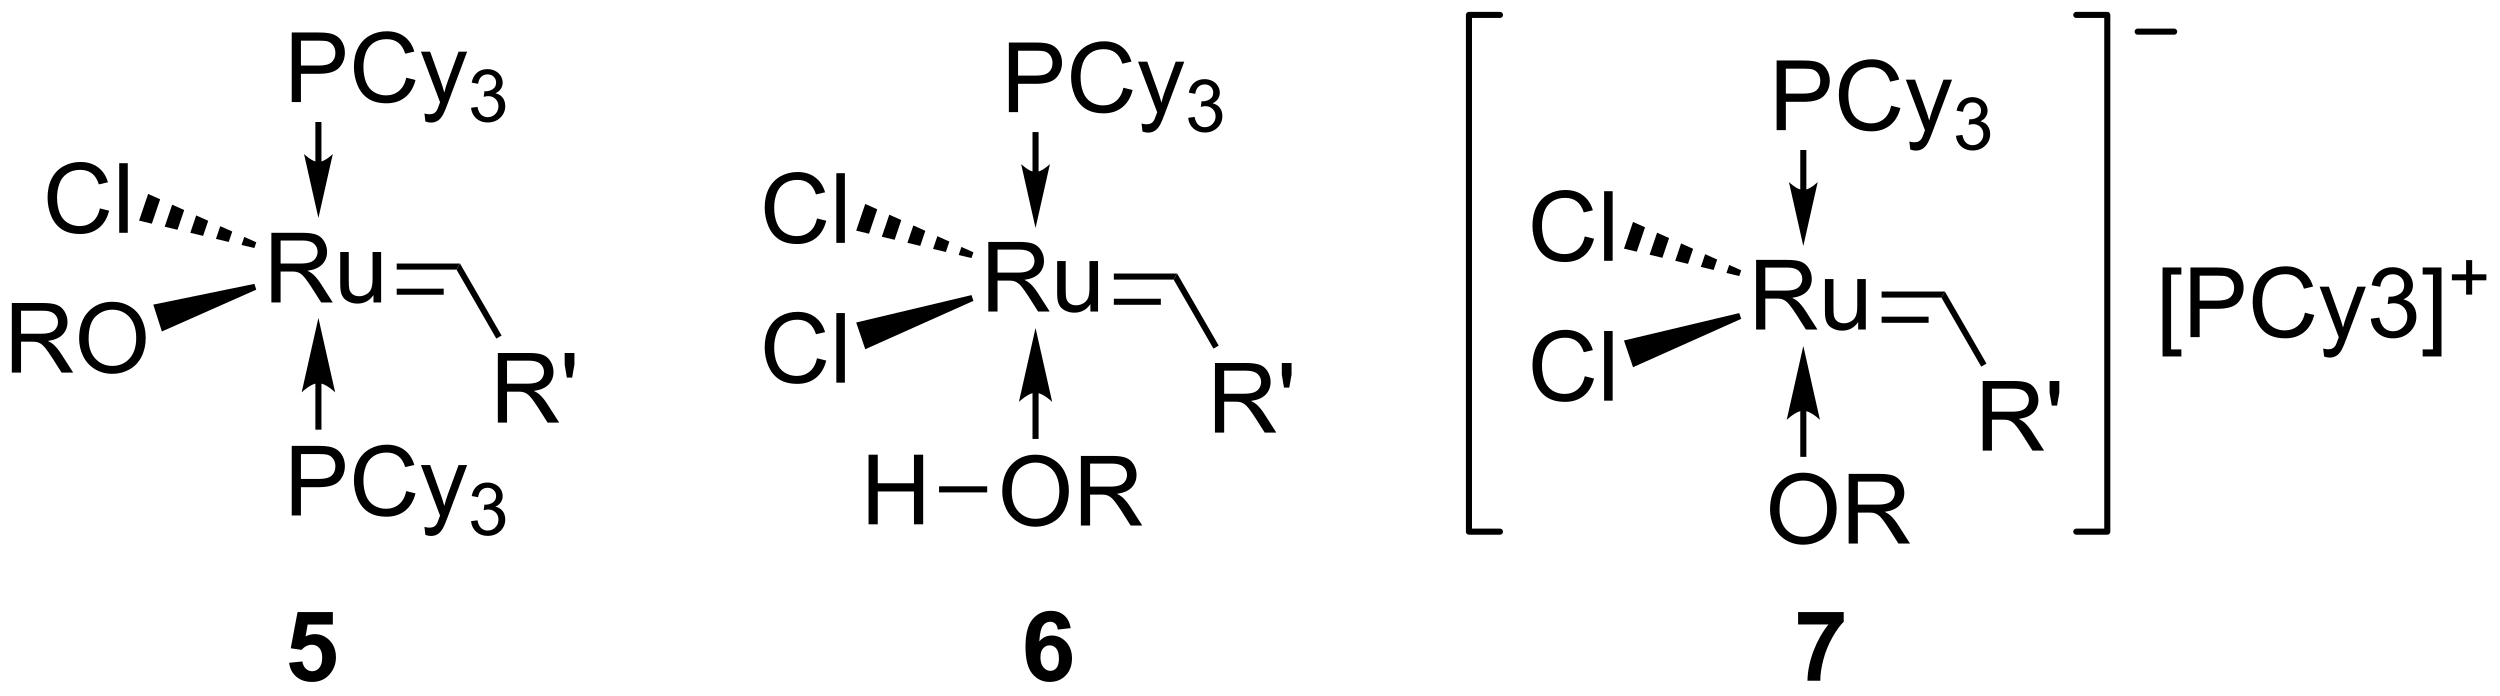 <?xml version="1.0" encoding="UTF-8"?>
<!DOCTYPE svg PUBLIC '-//W3C//DTD SVG 1.0//EN'
          'http://www.w3.org/TR/2001/REC-SVG-20010904/DTD/svg10.dtd'>
<svg stroke-dasharray="none" shape-rendering="auto" xmlns="http://www.w3.org/2000/svg" font-family="'Dialog'" text-rendering="auto" width="564" fill-opacity="1" color-interpolation="auto" color-rendering="auto" preserveAspectRatio="xMidYMid meet" font-size="12px" viewBox="0 0 564 157" fill="black" xmlns:xlink="http://www.w3.org/1999/xlink" stroke="black" image-rendering="auto" stroke-miterlimit="10" stroke-linecap="square" stroke-linejoin="miter" font-style="normal" stroke-width="1" height="157" stroke-dashoffset="0" font-weight="normal" stroke-opacity="1"
><!--Generated by the Batik Graphics2D SVG Generator--><defs id="genericDefs"
  /><g
  ><defs id="defs1"
    ><clipPath clipPathUnits="userSpaceOnUse" id="clipPath1"
      ><path d="M2.259 0.646 L213.6 0.646 L213.6 59.331 L2.259 59.331 L2.259 0.646 Z"
      /></clipPath
      ><clipPath clipPathUnits="userSpaceOnUse" id="clipPath2"
      ><path d="M10.289 185.142 L10.289 242.196 L215.754 242.196 L215.754 185.142 Z"
      /></clipPath
    ></defs
    ><g transform="scale(2.667,2.667) translate(-2.259,-0.646) matrix(1.029,0,0,1.029,-8.325,-189.792)"
    ><path d="M32.594 209.935 L32.594 204.209 L35.133 204.209 Q35.899 204.209 36.297 204.363 Q36.696 204.516 36.932 204.907 Q37.172 205.297 37.172 205.771 Q37.172 206.381 36.776 206.8 Q36.383 207.217 35.557 207.329 Q35.859 207.475 36.016 207.615 Q36.346 207.92 36.643 208.375 L37.641 209.935 L36.688 209.935 L35.93 208.743 Q35.596 208.227 35.38 207.954 Q35.167 207.68 34.998 207.571 Q34.828 207.461 34.651 207.42 Q34.524 207.391 34.229 207.391 L33.352 207.391 L33.352 209.935 L32.594 209.935 ZM33.352 206.735 L34.979 206.735 Q35.5 206.735 35.792 206.628 Q36.086 206.521 36.237 206.284 Q36.391 206.047 36.391 205.771 Q36.391 205.365 36.094 205.105 Q35.8 204.842 35.164 204.842 L33.352 204.842 L33.352 206.735 ZM40.988 209.935 L40.988 209.326 Q40.504 210.029 39.671 210.029 Q39.303 210.029 38.986 209.888 Q38.668 209.748 38.512 209.534 Q38.358 209.321 38.296 209.013 Q38.254 208.805 38.254 208.357 L38.254 205.787 L38.957 205.787 L38.957 208.086 Q38.957 208.638 38.999 208.829 Q39.067 209.107 39.28 209.266 Q39.496 209.422 39.811 209.422 Q40.129 209.422 40.405 209.261 Q40.684 209.1 40.798 208.821 Q40.913 208.54 40.913 208.008 L40.913 205.787 L41.616 205.787 L41.616 209.935 L40.988 209.935 Z" stroke="none" clip-path="url(#clipPath2)"
    /></g
    ><g transform="matrix(2.743,0,0,2.743,-28.223,-507.833)"
    ><path d="M42.916 207.31 L42.916 206.81 L48.122 206.81 L47.833 207.31 ZM42.916 209.38 L46.782 209.38 L46.782 208.88 L42.916 208.88 Z" stroke="none" clip-path="url(#clipPath2)"
    /></g
    ><g transform="matrix(2.743,0,0,2.743,-28.223,-507.833)"
    ><path d="M51.233 219.895 L51.233 214.168 L53.772 214.168 Q54.537 214.168 54.936 214.322 Q55.334 214.475 55.571 214.866 Q55.811 215.257 55.811 215.731 Q55.811 216.34 55.415 216.759 Q55.022 217.176 54.196 217.288 Q54.498 217.434 54.654 217.574 Q54.985 217.879 55.282 218.335 L56.279 219.895 L55.326 219.895 L54.568 218.702 Q54.235 218.186 54.019 217.913 Q53.805 217.639 53.636 217.53 Q53.467 217.421 53.29 217.379 Q53.162 217.35 52.868 217.35 L51.99 217.35 L51.99 219.895 L51.233 219.895 ZM51.99 216.694 L53.618 216.694 Q54.139 216.694 54.43 216.587 Q54.725 216.481 54.876 216.244 Q55.029 216.007 55.029 215.731 Q55.029 215.324 54.733 215.064 Q54.438 214.801 53.803 214.801 L51.99 214.801 L51.99 216.694 ZM56.911 216.194 L56.731 215.124 L56.731 214.168 L57.533 214.168 L57.533 215.124 L57.346 216.194 L56.911 216.194 Z" stroke="none" clip-path="url(#clipPath2)"
    /></g
    ><g transform="matrix(2.743,0,0,2.743,-28.223,-507.833)"
    ><path d="M47.833 207.31 L48.122 206.81 L51.542 212.735 L51.109 212.985 Z" stroke="none" clip-path="url(#clipPath2)"
    /></g
    ><g transform="matrix(2.743,0,0,2.743,-28.223,-507.833)"
    ><path d="M34.282 193.535 L34.282 187.809 L36.443 187.809 Q37.014 187.809 37.313 187.863 Q37.735 187.934 38.019 188.132 Q38.305 188.327 38.48 188.684 Q38.654 189.038 38.654 189.465 Q38.654 190.194 38.188 190.702 Q37.725 191.207 36.508 191.207 L35.04 191.207 L35.04 193.535 L34.282 193.535 ZM35.04 190.53 L36.522 190.53 Q37.256 190.53 37.563 190.257 Q37.873 189.983 37.873 189.488 Q37.873 189.129 37.691 188.874 Q37.508 188.616 37.212 188.535 Q37.022 188.483 36.506 188.483 L35.04 188.483 L35.04 190.53 ZM43.704 191.528 L44.462 191.718 Q44.225 192.653 43.605 193.145 Q42.985 193.634 42.092 193.634 Q41.165 193.634 40.584 193.257 Q40.006 192.879 39.701 192.166 Q39.399 191.45 39.399 190.629 Q39.399 189.733 39.74 189.069 Q40.084 188.403 40.714 188.056 Q41.344 187.71 42.102 187.71 Q42.962 187.71 43.548 188.147 Q44.133 188.585 44.365 189.379 L43.618 189.554 Q43.42 188.929 43.04 188.645 Q42.662 188.358 42.087 188.358 Q41.428 188.358 40.983 188.676 Q40.54 188.991 40.36 189.525 Q40.18 190.059 40.18 190.624 Q40.18 191.356 40.394 191.9 Q40.608 192.444 41.055 192.715 Q41.506 192.983 42.029 192.983 Q42.665 192.983 43.105 192.616 Q43.548 192.249 43.704 191.528 ZM45.276 195.134 L45.197 194.473 Q45.426 194.535 45.598 194.535 Q45.833 194.535 45.973 194.457 Q46.114 194.379 46.205 194.238 Q46.27 194.134 46.419 193.715 Q46.44 193.658 46.481 193.543 L44.908 189.387 L45.666 189.387 L46.528 191.788 Q46.697 192.246 46.83 192.749 Q46.95 192.265 47.119 191.804 L48.005 189.387 L48.708 189.387 L47.13 193.606 Q46.877 194.291 46.736 194.548 Q46.549 194.895 46.307 195.056 Q46.065 195.22 45.729 195.22 Q45.526 195.22 45.276 195.134 Z" stroke="none" clip-path="url(#clipPath2)"
    /></g
    ><g transform="matrix(2.743,0,0,2.743,-28.223,-507.833)"
    ><path d="M49.03 194.001 L49.557 193.93 Q49.649 194.38 49.866 194.577 Q50.085 194.774 50.399 194.774 Q50.77 194.774 51.026 194.516 Q51.284 194.258 51.284 193.878 Q51.284 193.514 51.046 193.28 Q50.809 193.044 50.442 193.044 Q50.294 193.044 50.071 193.102 L50.13 192.639 Q50.182 192.645 50.214 192.645 Q50.551 192.645 50.821 192.469 Q51.091 192.294 51.091 191.926 Q51.091 191.637 50.893 191.448 Q50.698 191.256 50.388 191.256 Q50.079 191.256 49.874 191.45 Q49.669 191.643 49.61 192.03 L49.083 191.936 Q49.18 191.405 49.522 191.114 Q49.866 190.823 50.376 190.823 Q50.727 190.823 51.022 190.973 Q51.319 191.124 51.475 191.385 Q51.632 191.645 51.632 191.938 Q51.632 192.217 51.481 192.446 Q51.333 192.674 51.04 192.809 Q51.421 192.897 51.632 193.174 Q51.843 193.45 51.843 193.866 Q51.843 194.428 51.432 194.821 Q51.022 195.212 50.395 195.212 Q49.831 195.212 49.456 194.876 Q49.083 194.538 49.03 194.001 Z" stroke="none" clip-path="url(#clipPath2)"
    /></g
    ><g transform="matrix(2.743,0,0,2.743,-28.223,-507.833)"
    ><path d="M36.477 203.07 L37.662 197.805 C37.662 197.805 36.995 198.463 36.477 198.463 C35.959 198.463 35.293 197.805 35.293 197.805 ZM36.227 195.172 L36.227 198.463 L36.727 198.463 L36.727 195.172 Z" stroke="none" clip-path="url(#clipPath2)"
    /></g
    ><g transform="matrix(2.743,0,0,2.743,-28.223,-507.833)"
    ><path d="M34.282 227.535 L34.282 221.809 L36.443 221.809 Q37.014 221.809 37.313 221.863 Q37.735 221.934 38.019 222.132 Q38.305 222.327 38.48 222.684 Q38.654 223.038 38.654 223.465 Q38.654 224.194 38.188 224.702 Q37.725 225.207 36.508 225.207 L35.04 225.207 L35.04 227.535 L34.282 227.535 ZM35.04 224.53 L36.522 224.53 Q37.256 224.53 37.563 224.257 Q37.873 223.983 37.873 223.488 Q37.873 223.129 37.691 222.874 Q37.508 222.616 37.212 222.535 Q37.022 222.483 36.506 222.483 L35.04 222.483 L35.04 224.53 ZM43.704 225.528 L44.462 225.718 Q44.225 226.653 43.605 227.145 Q42.985 227.634 42.092 227.634 Q41.165 227.634 40.584 227.257 Q40.006 226.879 39.701 226.166 Q39.399 225.45 39.399 224.629 Q39.399 223.733 39.74 223.069 Q40.084 222.403 40.714 222.056 Q41.344 221.71 42.102 221.71 Q42.962 221.71 43.548 222.147 Q44.133 222.585 44.365 223.379 L43.618 223.554 Q43.42 222.929 43.04 222.645 Q42.662 222.358 42.087 222.358 Q41.428 222.358 40.983 222.676 Q40.54 222.991 40.36 223.525 Q40.18 224.059 40.18 224.624 Q40.18 225.356 40.394 225.9 Q40.608 226.444 41.055 226.715 Q41.506 226.983 42.029 226.983 Q42.665 226.983 43.105 226.616 Q43.548 226.249 43.704 225.528 ZM45.276 229.134 L45.197 228.473 Q45.426 228.535 45.598 228.535 Q45.833 228.535 45.973 228.457 Q46.114 228.379 46.205 228.238 Q46.27 228.134 46.419 227.715 Q46.44 227.658 46.481 227.543 L44.908 223.387 L45.666 223.387 L46.528 225.788 Q46.697 226.246 46.83 226.749 Q46.95 226.265 47.119 225.804 L48.005 223.387 L48.708 223.387 L47.13 227.606 Q46.877 228.291 46.736 228.548 Q46.549 228.895 46.307 229.056 Q46.065 229.22 45.729 229.22 Q45.526 229.22 45.276 229.134 Z" stroke="none" clip-path="url(#clipPath2)"
    /></g
    ><g transform="matrix(2.743,0,0,2.743,-28.223,-507.833)"
    ><path d="M49.03 228.001 L49.557 227.93 Q49.649 228.38 49.866 228.577 Q50.085 228.774 50.399 228.774 Q50.77 228.774 51.026 228.516 Q51.284 228.258 51.284 227.878 Q51.284 227.514 51.046 227.28 Q50.809 227.044 50.442 227.044 Q50.294 227.044 50.071 227.102 L50.13 226.639 Q50.182 226.645 50.214 226.645 Q50.551 226.645 50.821 226.469 Q51.091 226.294 51.091 225.926 Q51.091 225.637 50.893 225.448 Q50.698 225.256 50.388 225.256 Q50.079 225.256 49.874 225.45 Q49.669 225.643 49.61 226.03 L49.083 225.936 Q49.18 225.405 49.522 225.114 Q49.866 224.823 50.376 224.823 Q50.727 224.823 51.022 224.973 Q51.319 225.124 51.475 225.385 Q51.632 225.645 51.632 225.938 Q51.632 226.217 51.481 226.446 Q51.333 226.674 51.04 226.809 Q51.421 226.897 51.632 227.174 Q51.843 227.45 51.843 227.866 Q51.843 228.428 51.432 228.821 Q51.022 229.212 50.395 229.212 Q49.831 229.212 49.456 228.876 Q49.083 228.538 49.03 228.001 Z" stroke="none" clip-path="url(#clipPath2)"
    /></g
    ><g transform="matrix(2.743,0,0,2.743,-28.223,-507.833)"
    ><path d="M36.477 211.287 L35.099 217.412 C35.099 217.412 35.874 216.647 36.477 216.647 C37.08 216.647 37.855 217.412 37.855 217.412 ZM36.727 220.475 L36.727 216.647 L36.227 216.647 L36.227 220.475 Z" stroke="none" clip-path="url(#clipPath2)"
    /></g
    ><g transform="matrix(2.743,0,0,2.743,-28.223,-507.833)"
    ><path d="M11.261 215.785 L11.261 210.059 L13.801 210.059 Q14.566 210.059 14.965 210.213 Q15.363 210.366 15.6 210.757 Q15.84 211.147 15.84 211.621 Q15.84 212.231 15.444 212.65 Q15.051 213.067 14.225 213.179 Q14.527 213.325 14.683 213.465 Q15.014 213.77 15.311 214.226 L16.308 215.785 L15.355 215.785 L14.597 214.593 Q14.264 214.077 14.048 213.804 Q13.834 213.53 13.665 213.421 Q13.496 213.311 13.319 213.27 Q13.191 213.241 12.897 213.241 L12.019 213.241 L12.019 215.785 L11.261 215.785 ZM12.019 212.585 L13.647 212.585 Q14.168 212.585 14.459 212.478 Q14.754 212.371 14.905 212.134 Q15.058 211.897 15.058 211.621 Q15.058 211.215 14.761 210.955 Q14.467 210.692 13.832 210.692 L12.019 210.692 L12.019 212.585 ZM16.797 212.996 Q16.797 211.569 17.562 210.765 Q18.328 209.957 19.539 209.957 Q20.331 209.957 20.966 210.338 Q21.604 210.715 21.937 211.392 Q22.273 212.069 22.273 212.929 Q22.273 213.801 21.922 214.488 Q21.57 215.176 20.924 215.53 Q20.281 215.884 19.534 215.884 Q18.726 215.884 18.088 215.494 Q17.453 215.101 17.125 214.426 Q16.797 213.749 16.797 212.996 ZM17.578 213.007 Q17.578 214.043 18.133 214.64 Q18.69 215.233 19.531 215.233 Q20.385 215.233 20.937 214.632 Q21.492 214.03 21.492 212.926 Q21.492 212.226 21.255 211.705 Q21.018 211.184 20.562 210.897 Q20.109 210.608 19.541 210.608 Q18.737 210.608 18.156 211.163 Q17.578 211.715 17.578 213.007 Z" stroke="none" clip-path="url(#clipPath2)"
    /></g
    ><g transform="matrix(2.743,0,0,2.743,-28.223,-507.833)"
    ><path d="M31.212 208.484 L31.365 208.96 L23.603 212.4 L22.896 210.191 Z" stroke="none" clip-path="url(#clipPath2)"
    /></g
    ><g transform="matrix(2.743,0,0,2.743,-28.223,-507.833)"
    ><path d="M18.506 202.278 L19.264 202.468 Q19.027 203.403 18.407 203.895 Q17.788 204.384 16.894 204.384 Q15.967 204.384 15.386 204.007 Q14.808 203.629 14.504 202.916 Q14.202 202.2 14.202 201.379 Q14.202 200.483 14.543 199.819 Q14.886 199.153 15.517 198.806 Q16.147 198.46 16.905 198.46 Q17.764 198.46 18.35 198.897 Q18.936 199.335 19.168 200.129 L18.42 200.304 Q18.223 199.679 17.842 199.395 Q17.465 199.108 16.889 199.108 Q16.23 199.108 15.785 199.426 Q15.342 199.741 15.163 200.275 Q14.983 200.809 14.983 201.374 Q14.983 202.106 15.196 202.65 Q15.41 203.194 15.858 203.465 Q16.308 203.733 16.832 203.733 Q17.467 203.733 17.907 203.366 Q18.35 202.999 18.506 202.278 ZM20.094 204.285 L20.094 198.559 L20.797 198.559 L20.797 204.285 L20.094 204.285 Z" stroke="none" clip-path="url(#clipPath2)"
    /></g
    ><g transform="matrix(2.743,0,0,2.743,-28.223,-507.833)"
    ><path d="M31.208 205.538 L30.155 205.287 L30.38 204.623 L31.369 205.065 ZM29.101 205.037 L28.048 204.787 L28.403 203.739 L29.392 204.181 ZM26.994 204.536 L25.941 204.286 L26.426 202.855 L27.415 203.297 ZM24.887 204.035 L23.834 203.785 L24.449 201.971 L25.438 202.413 ZM22.78 203.535 L21.727 203.284 L22.472 201.087 L23.46 201.529 Z" stroke="none" clip-path="url(#clipPath2)"
    /></g
    ><g transform="matrix(2.743,0,0,2.743,-28.223,-507.833)"
    ><path d="M91.574 210.76 L91.574 205.034 L94.114 205.034 Q94.879 205.034 95.278 205.188 Q95.676 205.341 95.913 205.732 Q96.153 206.122 96.153 206.596 Q96.153 207.206 95.757 207.625 Q95.364 208.042 94.538 208.154 Q94.84 208.299 94.996 208.44 Q95.327 208.745 95.624 209.201 L96.621 210.76 L95.668 210.76 L94.91 209.568 Q94.577 209.052 94.361 208.779 Q94.147 208.505 93.978 208.396 Q93.809 208.286 93.632 208.245 Q93.504 208.216 93.21 208.216 L92.332 208.216 L92.332 210.76 L91.574 210.76 ZM92.332 207.56 L93.96 207.56 Q94.481 207.56 94.772 207.453 Q95.067 207.346 95.218 207.109 Q95.371 206.872 95.371 206.596 Q95.371 206.19 95.074 205.93 Q94.78 205.667 94.145 205.667 L92.332 205.667 L92.332 207.56 ZM99.969 210.76 L99.969 210.151 Q99.485 210.854 98.651 210.854 Q98.284 210.854 97.966 210.714 Q97.649 210.573 97.492 210.359 Q97.339 210.146 97.276 209.839 Q97.235 209.63 97.235 209.182 L97.235 206.612 L97.938 206.612 L97.938 208.911 Q97.938 209.464 97.979 209.654 Q98.047 209.932 98.261 210.091 Q98.477 210.247 98.792 210.247 Q99.11 210.247 99.386 210.086 Q99.664 209.924 99.779 209.646 Q99.893 209.365 99.893 208.833 L99.893 206.612 L100.597 206.612 L100.597 210.76 L99.969 210.76 Z" stroke="none" clip-path="url(#clipPath2)"
    /></g
    ><g transform="matrix(2.743,0,0,2.743,-28.223,-507.833)"
    ><path d="M101.897 208.135 L101.897 207.635 L107.102 207.635 L106.814 208.135 ZM101.897 210.205 L105.763 210.205 L105.763 209.705 L101.897 209.705 Z" stroke="none" clip-path="url(#clipPath2)"
    /></g
    ><g transform="matrix(2.743,0,0,2.743,-28.223,-507.833)"
    ><path d="M110.213 220.72 L110.213 214.993 L112.752 214.993 Q113.518 214.993 113.916 215.147 Q114.315 215.3 114.552 215.691 Q114.791 216.082 114.791 216.556 Q114.791 217.165 114.395 217.584 Q114.002 218.001 113.177 218.113 Q113.479 218.259 113.635 218.399 Q113.966 218.704 114.263 219.16 L115.26 220.72 L114.307 220.72 L113.549 219.527 Q113.216 219.011 113 218.738 Q112.786 218.464 112.617 218.355 Q112.448 218.246 112.27 218.204 Q112.143 218.175 111.849 218.175 L110.971 218.175 L110.971 220.72 L110.213 220.72 ZM110.971 217.519 L112.599 217.519 Q113.119 217.519 113.411 217.412 Q113.705 217.306 113.856 217.069 Q114.01 216.832 114.01 216.556 Q114.01 216.149 113.713 215.889 Q113.419 215.626 112.783 215.626 L110.971 215.626 L110.971 217.519 ZM115.891 217.019 L115.712 215.949 L115.712 214.993 L116.514 214.993 L116.514 215.949 L116.326 217.019 L115.891 217.019 Z" stroke="none" clip-path="url(#clipPath2)"
    /></g
    ><g transform="matrix(2.743,0,0,2.743,-28.223,-507.833)"
    ><path d="M106.814 208.135 L107.102 207.635 L110.523 213.56 L110.09 213.81 Z" stroke="none" clip-path="url(#clipPath2)"
    /></g
    ><g transform="matrix(2.743,0,0,2.743,-28.223,-507.833)"
    ><path d="M93.263 194.36 L93.263 188.634 L95.424 188.634 Q95.994 188.634 96.294 188.689 Q96.716 188.759 97 188.957 Q97.286 189.152 97.46 189.509 Q97.635 189.863 97.635 190.29 Q97.635 191.019 97.169 191.527 Q96.705 192.032 95.489 192.032 L94.02 192.032 L94.02 194.36 L93.263 194.36 ZM94.02 191.355 L95.502 191.355 Q96.237 191.355 96.544 191.082 Q96.854 190.808 96.854 190.314 Q96.854 189.954 96.671 189.699 Q96.489 189.441 96.192 189.36 Q96.002 189.308 95.487 189.308 L94.02 189.308 L94.02 191.355 ZM102.684 192.353 L103.442 192.543 Q103.205 193.478 102.585 193.97 Q101.966 194.459 101.073 194.459 Q100.145 194.459 99.565 194.082 Q98.987 193.704 98.682 192.991 Q98.38 192.274 98.38 191.454 Q98.38 190.558 98.721 189.894 Q99.065 189.228 99.695 188.881 Q100.325 188.535 101.083 188.535 Q101.942 188.535 102.528 188.972 Q103.114 189.41 103.346 190.204 L102.599 190.379 Q102.401 189.754 102.02 189.47 Q101.643 189.183 101.067 189.183 Q100.408 189.183 99.963 189.501 Q99.52 189.816 99.341 190.35 Q99.161 190.884 99.161 191.449 Q99.161 192.181 99.375 192.725 Q99.588 193.269 100.036 193.54 Q100.487 193.808 101.01 193.808 Q101.645 193.808 102.085 193.441 Q102.528 193.074 102.684 192.353 ZM104.256 195.959 L104.178 195.298 Q104.407 195.36 104.579 195.36 Q104.813 195.36 104.954 195.282 Q105.095 195.204 105.186 195.064 Q105.251 194.959 105.399 194.54 Q105.42 194.483 105.462 194.368 L103.889 190.212 L104.647 190.212 L105.509 192.613 Q105.678 193.071 105.811 193.574 Q105.931 193.09 106.1 192.629 L106.985 190.212 L107.688 190.212 L106.11 194.431 Q105.858 195.116 105.717 195.373 Q105.529 195.72 105.287 195.881 Q105.045 196.045 104.709 196.045 Q104.506 196.045 104.256 195.959 Z" stroke="none" clip-path="url(#clipPath2)"
    /></g
    ><g transform="matrix(2.743,0,0,2.743,-28.223,-507.833)"
    ><path d="M108.011 194.826 L108.538 194.755 Q108.63 195.204 108.847 195.402 Q109.065 195.599 109.38 195.599 Q109.751 195.599 110.007 195.341 Q110.265 195.083 110.265 194.703 Q110.265 194.339 110.026 194.105 Q109.79 193.869 109.423 193.869 Q109.274 193.869 109.052 193.927 L109.11 193.464 Q109.163 193.47 109.194 193.47 Q109.532 193.47 109.802 193.294 Q110.071 193.119 110.071 192.751 Q110.071 192.462 109.874 192.273 Q109.679 192.082 109.368 192.082 Q109.059 192.082 108.854 192.275 Q108.649 192.468 108.591 192.855 L108.063 192.761 Q108.161 192.23 108.503 191.939 Q108.847 191.648 109.356 191.648 Q109.708 191.648 110.003 191.798 Q110.3 191.949 110.456 192.21 Q110.612 192.47 110.612 192.763 Q110.612 193.042 110.462 193.271 Q110.313 193.5 110.02 193.634 Q110.401 193.722 110.612 194 Q110.823 194.275 110.823 194.691 Q110.823 195.253 110.413 195.646 Q110.003 196.037 109.376 196.037 Q108.811 196.037 108.436 195.701 Q108.063 195.363 108.011 194.826 Z" stroke="none" clip-path="url(#clipPath2)"
    /></g
    ><g transform="matrix(2.743,0,0,2.743,-28.223,-507.833)"
    ><path d="M95.458 203.895 L96.642 198.63 C96.642 198.63 95.976 199.288 95.458 199.288 C94.94 199.288 94.273 198.63 94.273 198.63 ZM95.208 195.997 L95.208 199.288 L95.708 199.288 L95.708 195.997 Z" stroke="none" clip-path="url(#clipPath2)"
    /></g
    ><g transform="matrix(2.743,0,0,2.743,-28.223,-507.833)"
    ><path d="M92.721 225.571 Q92.721 224.144 93.487 223.34 Q94.252 222.532 95.463 222.532 Q96.255 222.532 96.89 222.912 Q97.528 223.29 97.862 223.967 Q98.198 224.644 98.198 225.504 Q98.198 226.376 97.846 227.064 Q97.494 227.751 96.849 228.105 Q96.205 228.459 95.458 228.459 Q94.651 228.459 94.013 228.069 Q93.377 227.675 93.049 227.001 Q92.721 226.324 92.721 225.571 ZM93.502 225.582 Q93.502 226.618 94.057 227.215 Q94.614 227.808 95.455 227.808 Q96.309 227.808 96.862 227.207 Q97.416 226.605 97.416 225.501 Q97.416 224.8 97.179 224.28 Q96.942 223.759 96.487 223.472 Q96.033 223.183 95.466 223.183 Q94.661 223.183 94.08 223.738 Q93.502 224.29 93.502 225.582 ZM99.186 228.36 L99.186 222.634 L101.725 222.634 Q102.49 222.634 102.889 222.787 Q103.287 222.941 103.524 223.332 Q103.764 223.722 103.764 224.196 Q103.764 224.806 103.368 225.225 Q102.975 225.642 102.149 225.754 Q102.451 225.899 102.608 226.04 Q102.938 226.345 103.235 226.8 L104.233 228.36 L103.279 228.36 L102.522 227.168 Q102.188 226.652 101.972 226.379 Q101.759 226.105 101.589 225.996 Q101.42 225.886 101.243 225.845 Q101.115 225.816 100.821 225.816 L99.944 225.816 L99.944 228.36 L99.186 228.36 ZM99.944 225.16 L101.571 225.16 Q102.092 225.16 102.384 225.053 Q102.678 224.946 102.829 224.709 Q102.983 224.472 102.983 224.196 Q102.983 223.79 102.686 223.53 Q102.391 223.267 101.756 223.267 L99.944 223.267 L99.944 225.16 Z" stroke="none" clip-path="url(#clipPath2)"
    /></g
    ><g transform="matrix(2.743,0,0,2.743,-28.223,-507.833)"
    ><path d="M95.458 212.112 L94.09 218.195 C94.09 218.195 94.859 217.434 95.458 217.434 C96.056 217.434 96.826 218.195 96.826 218.195 ZM95.708 221.236 L95.708 217.434 L95.208 217.434 L95.208 221.236 Z" stroke="none" clip-path="url(#clipPath2)"
    /></g
    ><g transform="matrix(2.743,0,0,2.743,-28.223,-507.833)"
    ><path d="M77.487 214.603 L78.245 214.793 Q78.008 215.728 77.388 216.22 Q76.768 216.709 75.875 216.709 Q74.948 216.709 74.367 216.332 Q73.789 215.954 73.484 215.241 Q73.182 214.524 73.182 213.704 Q73.182 212.808 73.523 212.144 Q73.867 211.478 74.497 211.131 Q75.127 210.785 75.885 210.785 Q76.745 210.785 77.331 211.222 Q77.917 211.66 78.148 212.454 L77.401 212.629 Q77.203 212.004 76.823 211.72 Q76.445 211.433 75.87 211.433 Q75.211 211.433 74.766 211.751 Q74.323 212.066 74.143 212.6 Q73.963 213.134 73.963 213.699 Q73.963 214.431 74.177 214.975 Q74.391 215.519 74.838 215.79 Q75.289 216.058 75.812 216.058 Q76.448 216.058 76.888 215.691 Q77.331 215.324 77.487 214.603 ZM79.074 216.61 L79.074 210.884 L79.777 210.884 L79.777 216.61 L79.074 216.61 Z" stroke="none" clip-path="url(#clipPath2)"
    /></g
    ><g transform="matrix(2.743,0,0,2.743,-28.223,-507.833)"
    ><path d="M90.189 209.408 L90.35 209.881 L81.452 213.859 L80.707 211.662 Z" stroke="none" clip-path="url(#clipPath2)"
    /></g
    ><g transform="matrix(2.743,0,0,2.743,-28.223,-507.833)"
    ><path d="M77.487 203.103 L78.245 203.293 Q78.008 204.228 77.388 204.72 Q76.768 205.209 75.875 205.209 Q74.948 205.209 74.367 204.832 Q73.789 204.454 73.484 203.741 Q73.182 203.024 73.182 202.204 Q73.182 201.308 73.523 200.644 Q73.867 199.978 74.497 199.631 Q75.127 199.285 75.885 199.285 Q76.745 199.285 77.331 199.722 Q77.917 200.16 78.148 200.954 L77.401 201.129 Q77.203 200.504 76.823 200.22 Q76.445 199.933 75.87 199.933 Q75.211 199.933 74.766 200.251 Q74.323 200.566 74.143 201.1 Q73.963 201.634 73.963 202.199 Q73.963 202.931 74.177 203.475 Q74.391 204.019 74.838 204.29 Q75.289 204.558 75.812 204.558 Q76.448 204.558 76.888 204.191 Q77.331 203.824 77.487 203.103 ZM79.074 205.11 L79.074 199.384 L79.777 199.384 L79.777 205.11 L79.074 205.11 Z" stroke="none" clip-path="url(#clipPath2)"
    /></g
    ><g transform="matrix(2.743,0,0,2.743,-28.223,-507.833)"
    ><path d="M90.189 206.363 L89.135 206.113 L89.361 205.447 L90.35 205.889 ZM88.082 205.862 L87.028 205.612 L87.384 204.564 L88.372 205.006 ZM85.975 205.361 L84.921 205.111 L85.407 203.68 L86.395 204.122 ZM83.868 204.86 L82.814 204.61 L83.43 202.796 L84.418 203.238 ZM81.761 204.36 L80.707 204.109 L81.452 201.912 L82.441 202.354 Z" stroke="none" clip-path="url(#clipPath2)"
    /></g
    ><g transform="matrix(2.743,0,0,2.743,-28.223,-507.833)"
    ><path d="M81.724 228.26 L81.724 222.534 L82.481 222.534 L82.481 224.885 L85.458 224.885 L85.458 222.534 L86.216 222.534 L86.216 228.26 L85.458 228.26 L85.458 225.56 L82.481 225.56 L82.481 228.26 L81.724 228.26 Z" stroke="none" clip-path="url(#clipPath2)"
    /></g
    ><g transform="matrix(2.743,0,0,2.743,-28.223,-507.833)"
    ><path d="M91.481 225.135 L91.481 225.635 L87.523 225.635 L87.523 225.135 Z" stroke="none" clip-path="url(#clipPath2)"
    /></g
    ><g transform="matrix(2.743,0,0,2.743,-28.223,-507.833)"
    ><path d="M154.721 212.24 L154.721 206.513 L157.26 206.513 Q158.025 206.513 158.424 206.667 Q158.822 206.82 159.059 207.211 Q159.299 207.602 159.299 208.076 Q159.299 208.685 158.903 209.104 Q158.51 209.521 157.684 209.633 Q157.986 209.779 158.143 209.919 Q158.473 210.224 158.77 210.68 L159.768 212.24 L158.815 212.24 L158.057 211.047 Q157.723 210.531 157.507 210.258 Q157.294 209.984 157.124 209.875 Q156.955 209.766 156.778 209.724 Q156.65 209.695 156.356 209.695 L155.478 209.695 L155.478 212.24 L154.721 212.24 ZM155.478 209.039 L157.106 209.039 Q157.627 209.039 157.919 208.932 Q158.213 208.826 158.364 208.589 Q158.518 208.352 158.518 208.076 Q158.518 207.669 158.221 207.409 Q157.926 207.146 157.291 207.146 L155.478 207.146 L155.478 209.039 ZM163.115 212.24 L163.115 211.63 Q162.631 212.333 161.798 212.333 Q161.43 212.333 161.113 212.193 Q160.795 212.052 160.639 211.839 Q160.485 211.625 160.423 211.318 Q160.381 211.109 160.381 210.661 L160.381 208.091 L161.084 208.091 L161.084 210.391 Q161.084 210.943 161.126 211.133 Q161.193 211.411 161.407 211.57 Q161.623 211.727 161.938 211.727 Q162.256 211.727 162.532 211.565 Q162.81 211.404 162.925 211.125 Q163.04 210.844 163.04 210.312 L163.04 208.091 L163.743 208.091 L163.743 212.24 L163.115 212.24 Z" stroke="none" clip-path="url(#clipPath2)"
    /></g
    ><g transform="matrix(2.743,0,0,2.743,-28.223,-507.833)"
    ><path d="M165.043 209.615 L165.043 209.115 L170.249 209.115 L169.96 209.615 ZM165.043 211.685 L168.909 211.685 L168.909 211.185 L165.043 211.185 Z" stroke="none" clip-path="url(#clipPath2)"
    /></g
    ><g transform="matrix(2.743,0,0,2.743,-28.223,-507.833)"
    ><path d="M173.359 222.199 L173.359 216.472 L175.899 216.472 Q176.664 216.472 177.062 216.626 Q177.461 216.78 177.698 217.17 Q177.938 217.561 177.938 218.035 Q177.938 218.644 177.542 219.064 Q177.149 219.48 176.323 219.592 Q176.625 219.738 176.781 219.879 Q177.112 220.183 177.409 220.639 L178.406 222.199 L177.453 222.199 L176.695 221.006 Q176.362 220.491 176.146 220.217 Q175.932 219.944 175.763 219.834 Q175.594 219.725 175.417 219.683 Q175.289 219.655 174.995 219.655 L174.117 219.655 L174.117 222.199 L173.359 222.199 ZM174.117 218.998 L175.745 218.998 Q176.266 218.998 176.557 218.892 Q176.852 218.785 177.003 218.548 Q177.156 218.311 177.156 218.035 Q177.156 217.629 176.859 217.368 Q176.565 217.105 175.93 217.105 L174.117 217.105 L174.117 218.998 ZM179.038 218.498 L178.858 217.428 L178.858 216.472 L179.66 216.472 L179.66 217.428 L179.473 218.498 L179.038 218.498 Z" stroke="none" clip-path="url(#clipPath2)"
    /></g
    ><g transform="matrix(2.743,0,0,2.743,-28.223,-507.833)"
    ><path d="M169.96 209.615 L170.249 209.115 L173.669 215.04 L173.236 215.29 Z" stroke="none" clip-path="url(#clipPath2)"
    /></g
    ><g transform="matrix(2.743,0,0,2.743,-28.223,-507.833)"
    ><path d="M156.409 195.84 L156.409 190.113 L158.57 190.113 Q159.141 190.113 159.44 190.168 Q159.862 190.238 160.146 190.436 Q160.432 190.631 160.607 190.988 Q160.781 191.342 160.781 191.769 Q160.781 192.499 160.315 193.006 Q159.852 193.512 158.636 193.512 L157.167 193.512 L157.167 195.84 L156.409 195.84 ZM157.167 192.834 L158.649 192.834 Q159.383 192.834 159.69 192.561 Q160 192.287 160 191.793 Q160 191.433 159.818 191.178 Q159.636 190.92 159.339 190.84 Q159.149 190.787 158.633 190.787 L157.167 190.787 L157.167 192.834 ZM165.831 193.832 L166.589 194.022 Q166.352 194.957 165.732 195.449 Q165.112 195.939 164.219 195.939 Q163.292 195.939 162.711 195.561 Q162.133 195.183 161.828 194.47 Q161.526 193.754 161.526 192.933 Q161.526 192.037 161.867 191.374 Q162.211 190.707 162.841 190.36 Q163.471 190.014 164.229 190.014 Q165.089 190.014 165.674 190.452 Q166.261 190.889 166.492 191.683 L165.745 191.858 Q165.547 191.233 165.167 190.949 Q164.789 190.662 164.214 190.662 Q163.555 190.662 163.109 190.98 Q162.667 191.295 162.487 191.829 Q162.307 192.363 162.307 192.928 Q162.307 193.66 162.521 194.204 Q162.734 194.749 163.182 195.019 Q163.633 195.287 164.156 195.287 Q164.792 195.287 165.232 194.92 Q165.674 194.553 165.831 193.832 ZM167.402 197.439 L167.324 196.777 Q167.553 196.84 167.725 196.84 Q167.96 196.84 168.1 196.762 Q168.241 196.683 168.332 196.543 Q168.397 196.439 168.546 196.019 Q168.566 195.962 168.608 195.847 L167.035 191.691 L167.793 191.691 L168.655 194.092 Q168.824 194.55 168.957 195.053 Q169.077 194.569 169.246 194.108 L170.131 191.691 L170.835 191.691 L169.256 195.91 Q169.004 196.595 168.863 196.853 Q168.676 197.199 168.434 197.36 Q168.191 197.524 167.856 197.524 Q167.652 197.524 167.402 197.439 Z" stroke="none" clip-path="url(#clipPath2)"
    /></g
    ><g transform="matrix(2.743,0,0,2.743,-28.223,-507.833)"
    ><path d="M171.157 196.305 L171.684 196.234 Q171.776 196.684 171.993 196.881 Q172.212 197.078 172.526 197.078 Q172.897 197.078 173.153 196.821 Q173.411 196.563 173.411 196.182 Q173.411 195.819 173.173 195.584 Q172.936 195.348 172.569 195.348 Q172.421 195.348 172.198 195.406 L172.257 194.944 Q172.309 194.949 172.34 194.949 Q172.678 194.949 172.948 194.774 Q173.218 194.598 173.218 194.231 Q173.218 193.942 173.02 193.752 Q172.825 193.561 172.514 193.561 Q172.206 193.561 172.001 193.754 Q171.796 193.947 171.737 194.334 L171.21 194.24 Q171.307 193.709 171.649 193.418 Q171.993 193.127 172.503 193.127 Q172.854 193.127 173.149 193.278 Q173.446 193.428 173.602 193.69 Q173.758 193.949 173.758 194.242 Q173.758 194.522 173.608 194.75 Q173.46 194.979 173.167 195.113 Q173.548 195.201 173.758 195.479 Q173.97 195.754 173.97 196.17 Q173.97 196.733 173.559 197.125 Q173.149 197.516 172.522 197.516 Q171.958 197.516 171.583 197.18 Q171.21 196.842 171.157 196.305 Z" stroke="none" clip-path="url(#clipPath2)"
    /></g
    ><g transform="matrix(2.743,0,0,2.743,-28.223,-507.833)"
    ><path d="M158.604 205.374 L159.789 200.109 C159.789 200.109 159.122 200.767 158.604 200.767 C158.086 200.767 157.42 200.109 157.42 200.109 ZM158.354 197.476 L158.354 200.767 L158.854 200.767 L158.854 197.476 Z" stroke="none" clip-path="url(#clipPath2)"
    /></g
    ><g transform="matrix(2.743,0,0,2.743,-28.223,-507.833)"
    ><path d="M155.867 227.05 Q155.867 225.624 156.633 224.819 Q157.399 224.012 158.609 224.012 Q159.401 224.012 160.036 224.392 Q160.674 224.769 161.008 225.446 Q161.344 226.124 161.344 226.983 Q161.344 227.855 160.992 228.543 Q160.641 229.23 159.995 229.584 Q159.352 229.939 158.604 229.939 Q157.797 229.939 157.159 229.548 Q156.524 229.155 156.195 228.48 Q155.867 227.803 155.867 227.05 ZM156.649 227.061 Q156.649 228.097 157.203 228.694 Q157.761 229.287 158.602 229.287 Q159.456 229.287 160.008 228.686 Q160.562 228.084 160.562 226.98 Q160.562 226.28 160.326 225.759 Q160.089 225.238 159.633 224.952 Q159.18 224.662 158.612 224.662 Q157.807 224.662 157.227 225.217 Q156.649 225.769 156.649 227.061 ZM162.332 229.84 L162.332 224.113 L164.871 224.113 Q165.637 224.113 166.035 224.267 Q166.434 224.42 166.671 224.811 Q166.91 225.202 166.91 225.675 Q166.91 226.285 166.514 226.704 Q166.121 227.121 165.296 227.233 Q165.598 227.379 165.754 227.519 Q166.085 227.824 166.381 228.28 L167.379 229.84 L166.426 229.84 L165.668 228.647 Q165.335 228.131 165.119 227.858 Q164.905 227.584 164.736 227.475 Q164.566 227.366 164.389 227.324 Q164.262 227.295 163.968 227.295 L163.09 227.295 L163.09 229.84 L162.332 229.84 ZM163.09 226.639 L164.718 226.639 Q165.238 226.639 165.53 226.532 Q165.824 226.425 165.975 226.189 Q166.129 225.952 166.129 225.675 Q166.129 225.269 165.832 225.009 Q165.538 224.746 164.902 224.746 L163.09 224.746 L163.09 226.639 Z" stroke="none" clip-path="url(#clipPath2)"
    /></g
    ><g transform="matrix(2.743,0,0,2.743,-28.223,-507.833)"
    ><path d="M158.604 213.591 L157.236 219.674 C157.236 219.674 158.006 218.914 158.604 218.914 C159.203 218.914 159.972 219.674 159.972 219.674 ZM158.854 222.715 L158.854 218.914 L158.354 218.914 L158.354 222.715 Z" stroke="none" clip-path="url(#clipPath2)"
    /></g
    ><g transform="matrix(2.743,0,0,2.743,-28.223,-507.833)"
    ><path d="M140.633 216.082 L141.391 216.272 Q141.154 217.207 140.534 217.699 Q139.914 218.189 139.021 218.189 Q138.094 218.189 137.513 217.811 Q136.935 217.433 136.631 216.72 Q136.328 216.004 136.328 215.183 Q136.328 214.287 136.67 213.624 Q137.013 212.957 137.643 212.61 Q138.274 212.264 139.032 212.264 Q139.891 212.264 140.477 212.702 Q141.063 213.139 141.295 213.933 L140.547 214.108 Q140.349 213.483 139.969 213.199 Q139.591 212.912 139.016 212.912 Q138.357 212.912 137.912 213.23 Q137.469 213.545 137.289 214.079 Q137.11 214.613 137.11 215.178 Q137.11 215.91 137.323 216.454 Q137.537 216.999 137.985 217.269 Q138.435 217.537 138.959 217.537 Q139.594 217.537 140.034 217.17 Q140.477 216.803 140.633 216.082 ZM142.22 218.09 L142.22 212.363 L142.923 212.363 L142.923 218.09 L142.22 218.09 Z" stroke="none" clip-path="url(#clipPath2)"
    /></g
    ><g transform="matrix(2.743,0,0,2.743,-28.223,-507.833)"
    ><path d="M153.335 210.887 L153.496 211.361 L144.599 215.338 L143.854 213.141 Z" stroke="none" clip-path="url(#clipPath2)"
    /></g
    ><g transform="matrix(2.743,0,0,2.743,-28.223,-507.833)"
    ><path d="M140.633 204.582 L141.391 204.772 Q141.154 205.707 140.534 206.199 Q139.914 206.689 139.021 206.689 Q138.094 206.689 137.513 206.311 Q136.935 205.933 136.631 205.22 Q136.328 204.504 136.328 203.683 Q136.328 202.787 136.67 202.124 Q137.013 201.457 137.643 201.11 Q138.274 200.764 139.032 200.764 Q139.891 200.764 140.477 201.202 Q141.063 201.639 141.295 202.433 L140.547 202.608 Q140.349 201.983 139.969 201.699 Q139.591 201.412 139.016 201.412 Q138.357 201.412 137.912 201.73 Q137.469 202.045 137.289 202.579 Q137.11 203.113 137.11 203.678 Q137.11 204.41 137.323 204.954 Q137.537 205.499 137.985 205.769 Q138.435 206.037 138.959 206.037 Q139.594 206.037 140.034 205.67 Q140.477 205.303 140.633 204.582 ZM142.22 206.59 L142.22 200.863 L142.923 200.863 L142.923 206.59 L142.22 206.59 Z" stroke="none" clip-path="url(#clipPath2)"
    /></g
    ><g transform="matrix(2.743,0,0,2.743,-28.223,-507.833)"
    ><path d="M153.335 207.842 L152.282 207.592 L152.507 206.927 L153.496 207.369 ZM151.228 207.341 L150.175 207.091 L150.53 206.043 L151.519 206.485 ZM149.121 206.84 L148.068 206.59 L148.553 205.159 L149.542 205.601 ZM147.014 206.34 L145.961 206.089 L146.576 204.275 L147.564 204.717 ZM144.907 205.839 L143.854 205.588 L144.599 203.391 L145.587 203.833 Z" stroke="none" clip-path="url(#clipPath2)"
    /></g
    ><g stroke-width="0.5" transform="matrix(2.743,0,0,2.743,-28.223,-507.833)" stroke-linejoin="round" stroke-linecap="round"
    ><path fill="none" d="M181.054 228.865 L183.604 228.865 L183.604 186.365 L181.054 186.365" clip-path="url(#clipPath2)"
    /></g
    ><g stroke-width="0.5" transform="matrix(2.743,0,0,2.743,-28.223,-507.833)" stroke-linejoin="round" stroke-linecap="round"
    ><path fill="none" d="M133.654 186.365 L131.104 186.365 L131.104 228.865 L133.654 228.865" clip-path="url(#clipPath2)"
    /></g
    ><g stroke-width="0.5" transform="matrix(2.743,0,0,2.743,-28.223,-507.833)" stroke-linejoin="round" stroke-linecap="round"
    ><path fill="none" d="M186.104 187.74 L189.104 187.74" clip-path="url(#clipPath2)"
    /></g
    ><g transform="matrix(2.743,0,0,2.743,-28.223,-507.833)"
    ><path d="M188.149 214.456 L188.149 207.138 L189.698 207.138 L189.698 207.719 L188.852 207.719 L188.852 213.872 L189.698 213.872 L189.698 214.456 L188.149 214.456 ZM190.444 212.865 L190.444 207.138 L192.606 207.138 Q193.176 207.138 193.475 207.193 Q193.897 207.263 194.181 207.461 Q194.468 207.656 194.642 208.013 Q194.816 208.367 194.816 208.794 Q194.816 209.524 194.35 210.031 Q193.887 210.536 192.671 210.536 L191.202 210.536 L191.202 212.865 L190.444 212.865 ZM191.202 209.859 L192.684 209.859 Q193.418 209.859 193.725 209.586 Q194.035 209.312 194.035 208.818 Q194.035 208.458 193.853 208.203 Q193.671 207.945 193.374 207.865 Q193.184 207.812 192.668 207.812 L191.202 207.812 L191.202 209.859 ZM199.866 210.857 L200.624 211.047 Q200.387 211.982 199.767 212.474 Q199.147 212.964 198.254 212.964 Q197.327 212.964 196.746 212.586 Q196.168 212.208 195.863 211.495 Q195.561 210.779 195.561 209.958 Q195.561 209.062 195.902 208.399 Q196.246 207.732 196.876 207.385 Q197.506 207.039 198.264 207.039 Q199.124 207.039 199.71 207.477 Q200.296 207.914 200.527 208.708 L199.78 208.883 Q199.582 208.258 199.202 207.974 Q198.824 207.688 198.249 207.688 Q197.59 207.688 197.145 208.005 Q196.702 208.32 196.522 208.854 Q196.343 209.388 196.343 209.953 Q196.343 210.685 196.556 211.229 Q196.77 211.774 197.218 212.044 Q197.668 212.312 198.191 212.312 Q198.827 212.312 199.267 211.945 Q199.71 211.578 199.866 210.857 ZM201.438 214.464 L201.359 213.802 Q201.589 213.865 201.761 213.865 Q201.995 213.865 202.136 213.786 Q202.276 213.708 202.367 213.568 Q202.432 213.464 202.581 213.044 Q202.602 212.987 202.643 212.872 L201.07 208.716 L201.828 208.716 L202.69 211.117 Q202.859 211.576 202.992 212.078 Q203.112 211.594 203.281 211.133 L204.167 208.716 L204.87 208.716 L203.292 212.935 Q203.039 213.62 202.899 213.878 Q202.711 214.224 202.469 214.385 Q202.227 214.549 201.891 214.549 Q201.688 214.549 201.438 214.464 ZM205.276 211.352 L205.979 211.258 Q206.102 211.857 206.391 212.12 Q206.682 212.383 207.102 212.383 Q207.596 212.383 207.938 212.039 Q208.281 211.695 208.281 211.188 Q208.281 210.703 207.964 210.391 Q207.649 210.076 207.159 210.076 Q206.961 210.076 206.664 210.154 L206.742 209.536 Q206.812 209.544 206.854 209.544 Q207.305 209.544 207.664 209.31 Q208.024 209.076 208.024 208.586 Q208.024 208.201 207.761 207.948 Q207.5 207.693 207.086 207.693 Q206.674 207.693 206.401 207.951 Q206.128 208.208 206.049 208.724 L205.346 208.599 Q205.477 207.891 205.932 207.503 Q206.391 207.115 207.07 207.115 Q207.539 207.115 207.932 207.315 Q208.328 207.516 208.536 207.865 Q208.745 208.211 208.745 208.602 Q208.745 208.974 208.544 209.279 Q208.346 209.583 207.956 209.763 Q208.464 209.88 208.745 210.25 Q209.026 210.617 209.026 211.172 Q209.026 211.922 208.479 212.445 Q207.932 212.966 207.096 212.966 Q206.344 212.966 205.844 212.518 Q205.346 212.068 205.276 211.352 ZM211.093 214.456 L209.543 214.456 L209.543 213.872 L210.389 213.872 L210.389 207.719 L209.543 207.719 L209.543 207.138 L211.093 207.138 L211.093 214.456 Z" stroke="none" clip-path="url(#clipPath2)"
    /></g
    ><g transform="matrix(2.743,0,0,2.743,-28.223,-507.833)"
    ><path d="M213.116 209.369 L213.116 208.192 L211.946 208.192 L211.946 207.699 L213.116 207.699 L213.116 206.531 L213.614 206.531 L213.614 207.699 L214.782 207.699 L214.782 208.192 L213.614 208.192 L213.614 209.369 L213.116 209.369 Z" stroke="none" clip-path="url(#clipPath2)"
    /></g
    ><g transform="matrix(2.743,0,0,2.743,-28.223,-507.833)"
    ><path d="M34.067 239.651 L35.161 239.539 Q35.208 239.909 35.437 240.128 Q35.669 240.344 35.968 240.344 Q36.312 240.344 36.549 240.065 Q36.788 239.784 36.788 239.221 Q36.788 238.695 36.551 238.432 Q36.317 238.167 35.937 238.167 Q35.465 238.167 35.09 238.586 L34.2 238.456 L34.762 235.477 L37.663 235.477 L37.663 236.503 L35.593 236.503 L35.421 237.477 Q35.788 237.292 36.171 237.292 Q36.903 237.292 37.411 237.823 Q37.919 238.354 37.919 239.203 Q37.919 239.909 37.507 240.464 Q36.95 241.224 35.958 241.224 Q35.163 241.224 34.663 240.797 Q34.163 240.37 34.067 239.651 Z" stroke="none" clip-path="url(#clipPath2)"
    /></g
    ><g transform="matrix(2.743,0,0,2.743,-28.223,-507.833)"
    ><path d="M98.351 236.799 L97.288 236.917 Q97.249 236.589 97.085 236.432 Q96.921 236.276 96.658 236.276 Q96.311 236.276 96.069 236.589 Q95.83 236.901 95.767 237.891 Q96.179 237.406 96.788 237.406 Q97.476 237.406 97.965 237.93 Q98.455 238.453 98.455 239.281 Q98.455 240.159 97.939 240.693 Q97.424 241.224 96.616 241.224 Q95.749 241.224 95.189 240.549 Q94.632 239.875 94.632 238.339 Q94.632 236.766 95.213 236.07 Q95.796 235.375 96.726 235.375 Q97.377 235.375 97.804 235.74 Q98.233 236.104 98.351 236.799 ZM95.861 239.195 Q95.861 239.729 96.106 240.021 Q96.353 240.312 96.671 240.312 Q96.976 240.312 97.179 240.076 Q97.382 239.836 97.382 239.292 Q97.382 238.734 97.163 238.474 Q96.944 238.214 96.616 238.214 Q96.299 238.214 96.08 238.464 Q95.861 238.711 95.861 239.195 Z" stroke="none" clip-path="url(#clipPath2)"
    /></g
    ><g transform="matrix(2.743,0,0,2.743,-28.223,-507.833)"
    ><path d="M158.174 236.495 L158.174 235.477 L161.927 235.477 L161.927 236.273 Q161.464 236.729 160.982 237.586 Q160.503 238.44 160.25 239.404 Q159.997 240.367 160.003 241.125 L158.943 241.125 Q158.971 239.938 159.432 238.703 Q159.896 237.469 160.669 236.495 L158.174 236.495 Z" stroke="none" clip-path="url(#clipPath2)"
    /></g
  ></g
></svg
>
